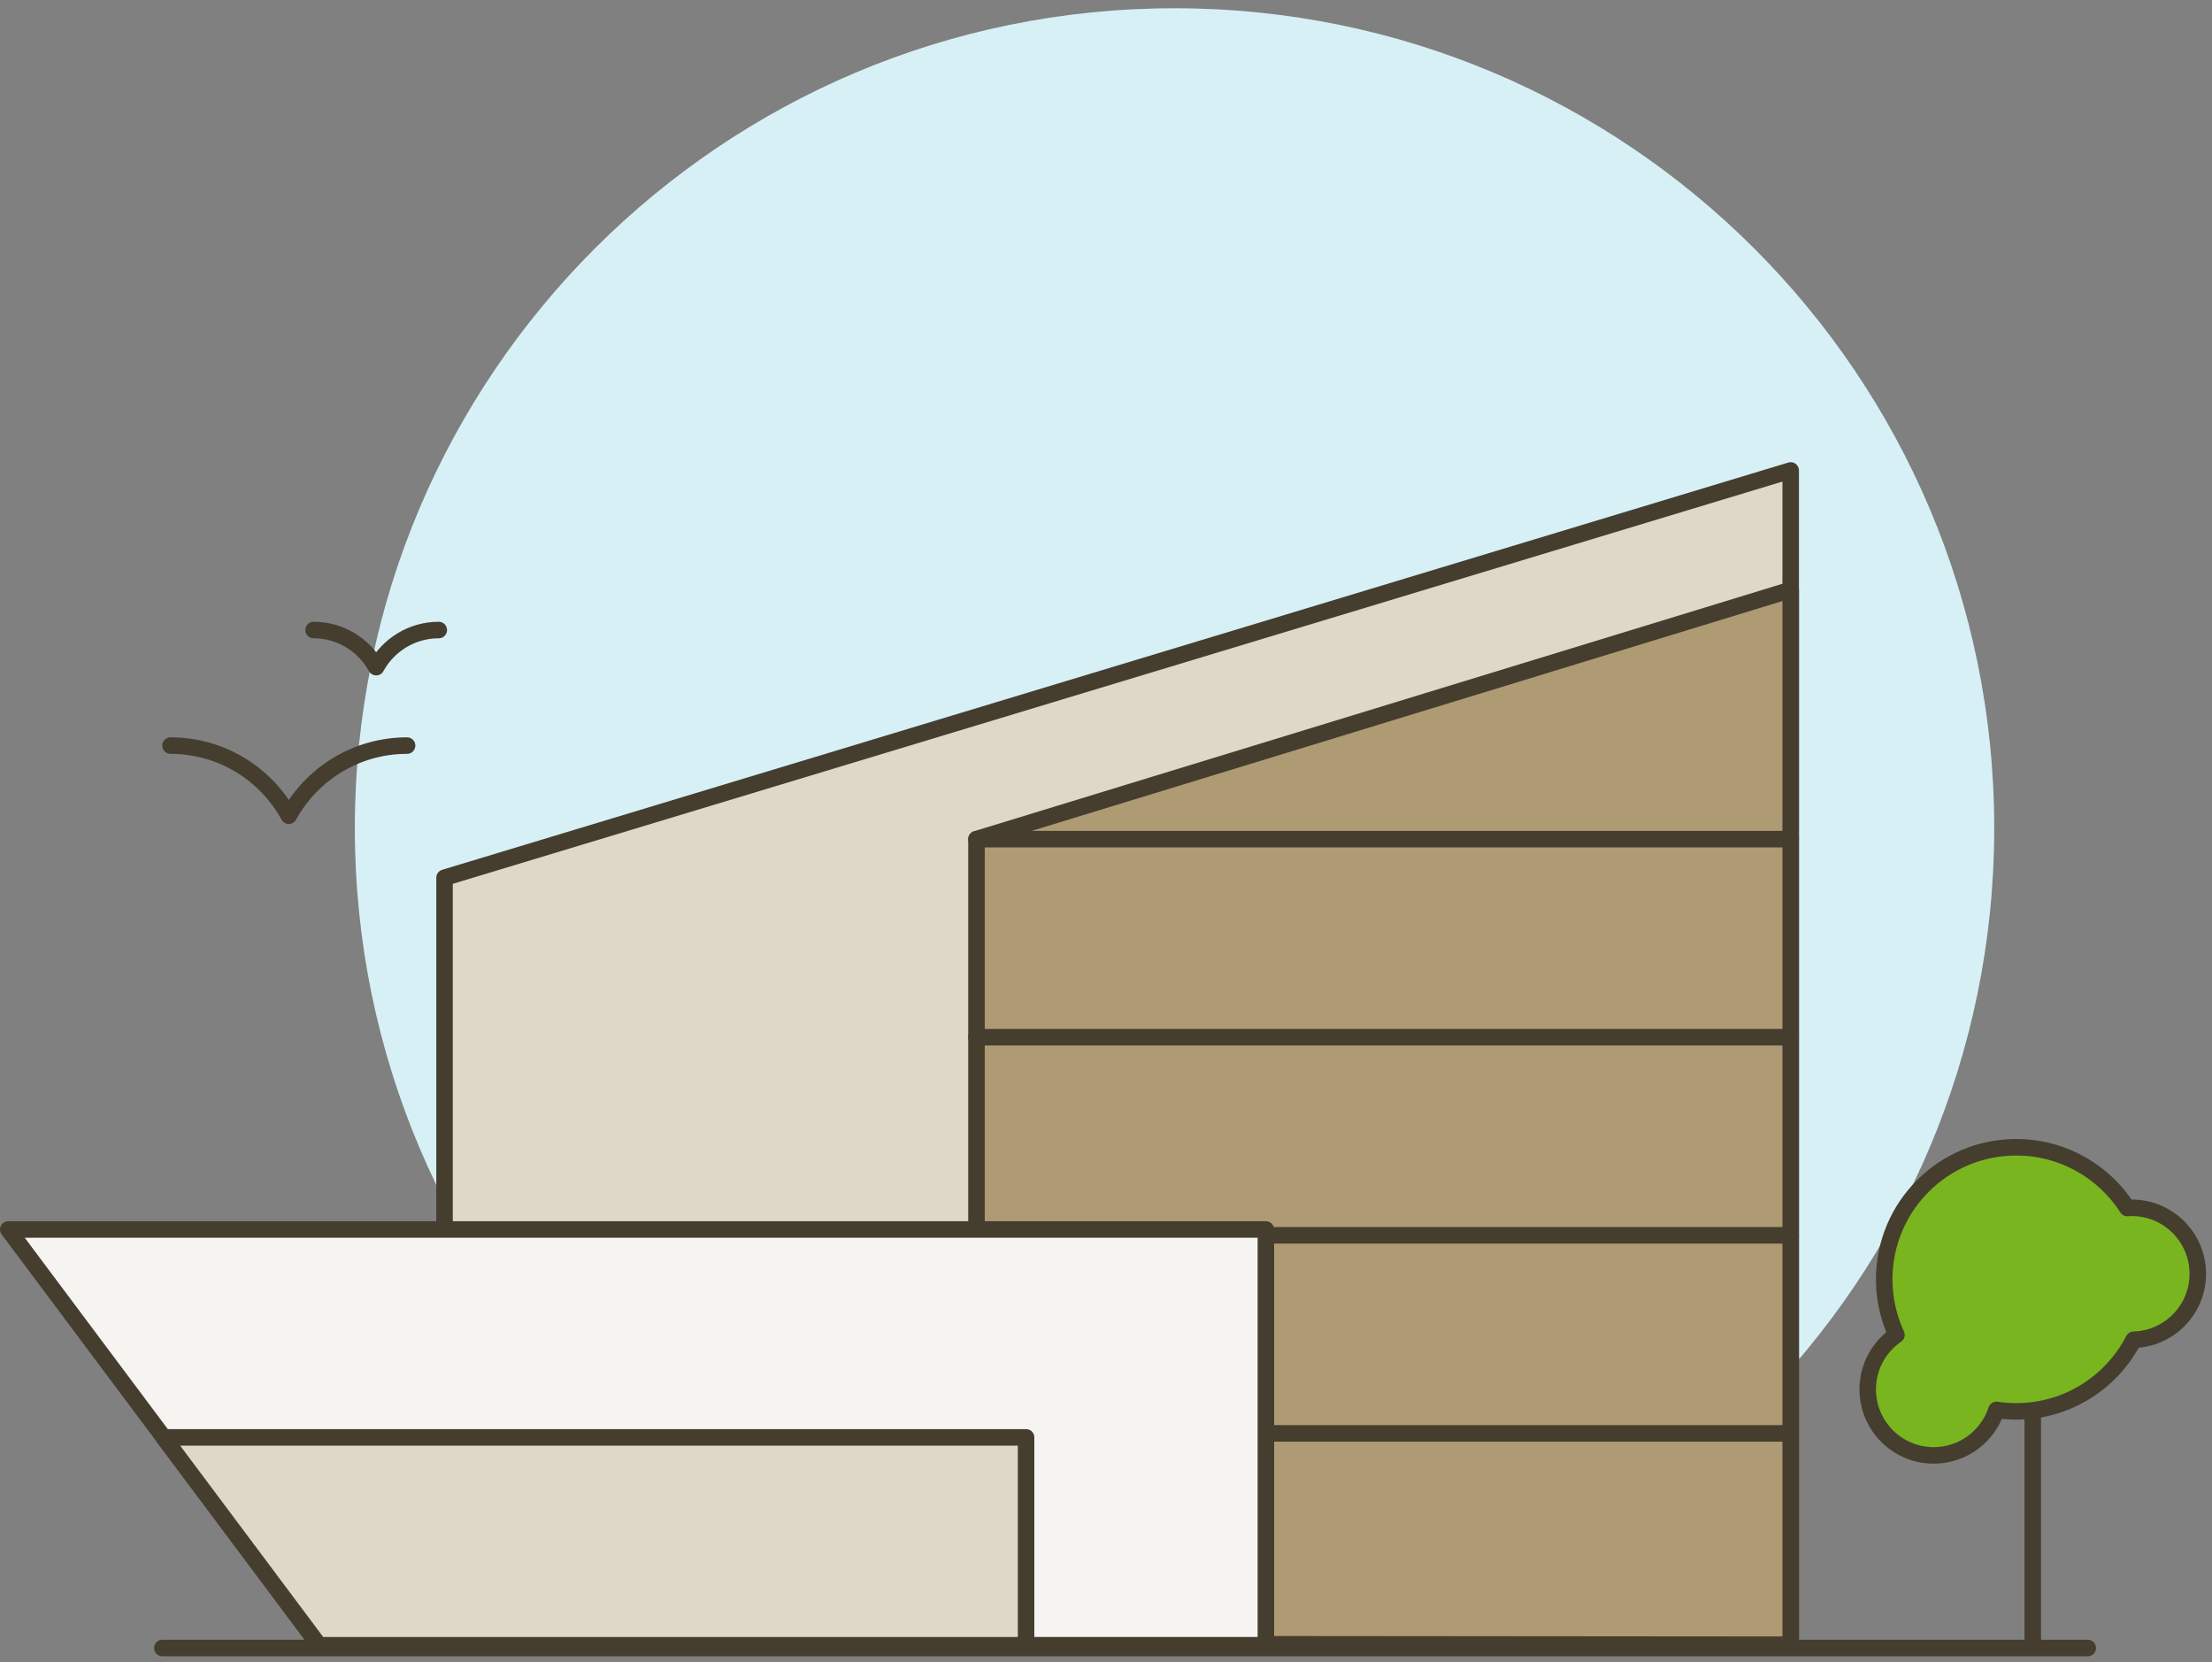 <?xml version="1.0" encoding="utf-8"?>
<svg width="193px" height="145px" viewBox="0 0 193 145" version="1.1" xmlns:xlink="http://www.w3.org/1999/xlink" xmlns="http://www.w3.org/2000/svg">
  <rect x="0" y="0" width="193" height="145" fill="#808080" stroke="none"/>
  <desc>Created with Lunacy</desc>
  <g id="Group-39" transform="translate(0.72 0.72)">
    <path d="M143.04 71.52C143.04 111.019 111.02 143.04 71.52 143.04C32.02 143.04 0 111.019 0 71.52C0 32.021 32.02 0 71.52 0C111.02 0 143.04 32.021 143.04 71.52" transform="translate(30.24 0)" id="Fill-1" fill="#D6F0F6" stroke="none" />
    <path d="M0.147 67.172L0.147 35.525L117.6 0L117.6 102.437L0 102.24L0.147 67.172Z" transform="translate(37.92 40.32)" id="Fill-3" fill="#DFD7C7" stroke="none" />
    <path d="M0.147 67.172L0.147 35.525L117.6 0L117.6 102.437L0 102.24L0.147 67.172Z" transform="translate(37.92 40.32)" id="Stroke-5" fill="none" stroke="#453D2E" stroke-width="1.44" stroke-linecap="round" stroke-linejoin="round" />
    <path d="M0 91.957L0 21.743L71.04 0L71.04 92.019L0 91.957Z" transform="translate(84.48 50.737)" id="Fill-7" fill="#AE9A73" stroke="none" />
    <path d="M0 91.957L0 21.743L71.04 0L71.04 92.019L0 91.957" transform="translate(84.48 50.737)" id="Stroke-9" fill="none" stroke="#453D2E" stroke-width="1.44" stroke-linecap="round" stroke-linejoin="round" />
    <path d="M0 0.24L71.04 0.24" transform="translate(84.48 72.24)" id="Stroke-11" fill="none" stroke="#453D2E" stroke-width="1.44" stroke-linecap="round" stroke-linejoin="round" />
    <path d="M0 0.24L71.04 0.24" transform="translate(84.48 89.52)" id="Stroke-13" fill="none" stroke="#453D2E" stroke-width="1.44" stroke-linecap="round" stroke-linejoin="round" />
    <path d="M0 0.24L71.04 0.24" transform="translate(84.48 106.8)" id="Stroke-15" fill="none" stroke="#453D2E" stroke-width="1.44" stroke-linecap="round" stroke-linejoin="round" />
    <path d="M0 0.24L71.04 0.24" transform="translate(84.48 124.08)" id="Stroke-17" fill="none" stroke="#453D2E" stroke-width="1.44" stroke-linecap="round" stroke-linejoin="round" />
    <path d="M27.12 36.268L0 0L109.729 0L109.729 36.268L27.12 36.268Z" transform="translate(0 106.531)" id="Fill-19" fill="#F6F4F1" stroke="none" />
    <path d="M27.12 36.268L0 0L109.729 0L109.729 36.268L27.12 36.268Z" transform="translate(0 106.531)" id="Stroke-21" fill="none" stroke="#453D2E" stroke-width="1.44" stroke-linecap="round" stroke-linejoin="round" />
    <path d="M75.246 18.134L75.246 0L0 0L13.56 18.134L75.246 18.134Z" transform="translate(13.56 124.666)" id="Fill-23" fill="#DFD7C7" stroke="none" />
    <path d="M75.246 18.134L75.246 0L0 0L13.56 18.134L75.246 18.134" transform="translate(13.56 124.666)" id="Stroke-25" fill="none" stroke="#453D2E" stroke-width="1.44" stroke-linecap="round" stroke-linejoin="round" />
    <path d="M0 0.24L168 0.24" transform="translate(13.44 142.8)" id="Stroke-27" fill="none" stroke="#453D2E" stroke-width="1.44" stroke-linecap="round" stroke-linejoin="round" />
    <path d="M0.24 0L0.24 28.8" transform="translate(176.4 113.76)" id="Stroke-29" fill="none" stroke="#453D2E" stroke-width="1.44" stroke-linecap="round" stroke-linejoin="round" />
    <path d="M28.8 11.04C28.8 7.859 26.221 5.28 23.04 5.28C22.91 5.28 22.782 5.291 22.654 5.3C20.605 2.112 17.03 0 12.96 0C6.598 0 1.44 5.158 1.44 11.52C1.44 13.251 1.824 14.893 2.509 16.367C0.995 17.404 0 19.146 0 21.12C0 24.301 2.579 26.88 5.76 26.88C8.316 26.88 10.479 25.214 11.232 22.91C11.796 22.995 12.373 23.04 12.96 23.04C17.422 23.04 21.288 20.502 23.202 16.792C26.308 16.705 28.8 14.167 28.8 11.04" transform="translate(162.24 99.36)" id="Fill-31" fill="#79B51E" stroke="none" />
    <path d="M28.8 11.04C28.8 7.859 26.221 5.28 23.04 5.28C22.91 5.28 22.782 5.291 22.654 5.3C20.605 2.112 17.03 0 12.96 0C6.598 0 1.44 5.158 1.44 11.52C1.44 13.251 1.824 14.893 2.509 16.367C0.995 17.404 0 19.146 0 21.12C0 24.301 2.579 26.88 5.76 26.88C8.316 26.88 10.479 25.214 11.232 22.91C11.796 22.995 12.373 23.04 12.96 23.04C17.422 23.04 21.288 20.502 23.202 16.792C26.308 16.705 28.8 14.167 28.8 11.04Z" transform="translate(162.24 99.36)" id="Stroke-33" fill="none" stroke="#453D2E" stroke-width="1.44" stroke-linecap="round" stroke-linejoin="round" />
    <path d="M20.64 0C16.189 0 12.317 2.472 10.32 6.119C8.323 2.472 4.451 0 0 0" transform="translate(14.16 64.32)" id="Stroke-35" fill="none" stroke="#453D2E" stroke-width="1.44" stroke-linecap="round" stroke-linejoin="round" />
    <path d="M10.925 0C8.569 0 6.519 1.309 5.462 3.239C4.405 1.309 2.355 0 0 0" transform="translate(26.64 54.24)" id="Stroke-37" fill="none" stroke="#453D2E" stroke-width="1.44" stroke-linecap="round" stroke-linejoin="round" />
  </g>
</svg>